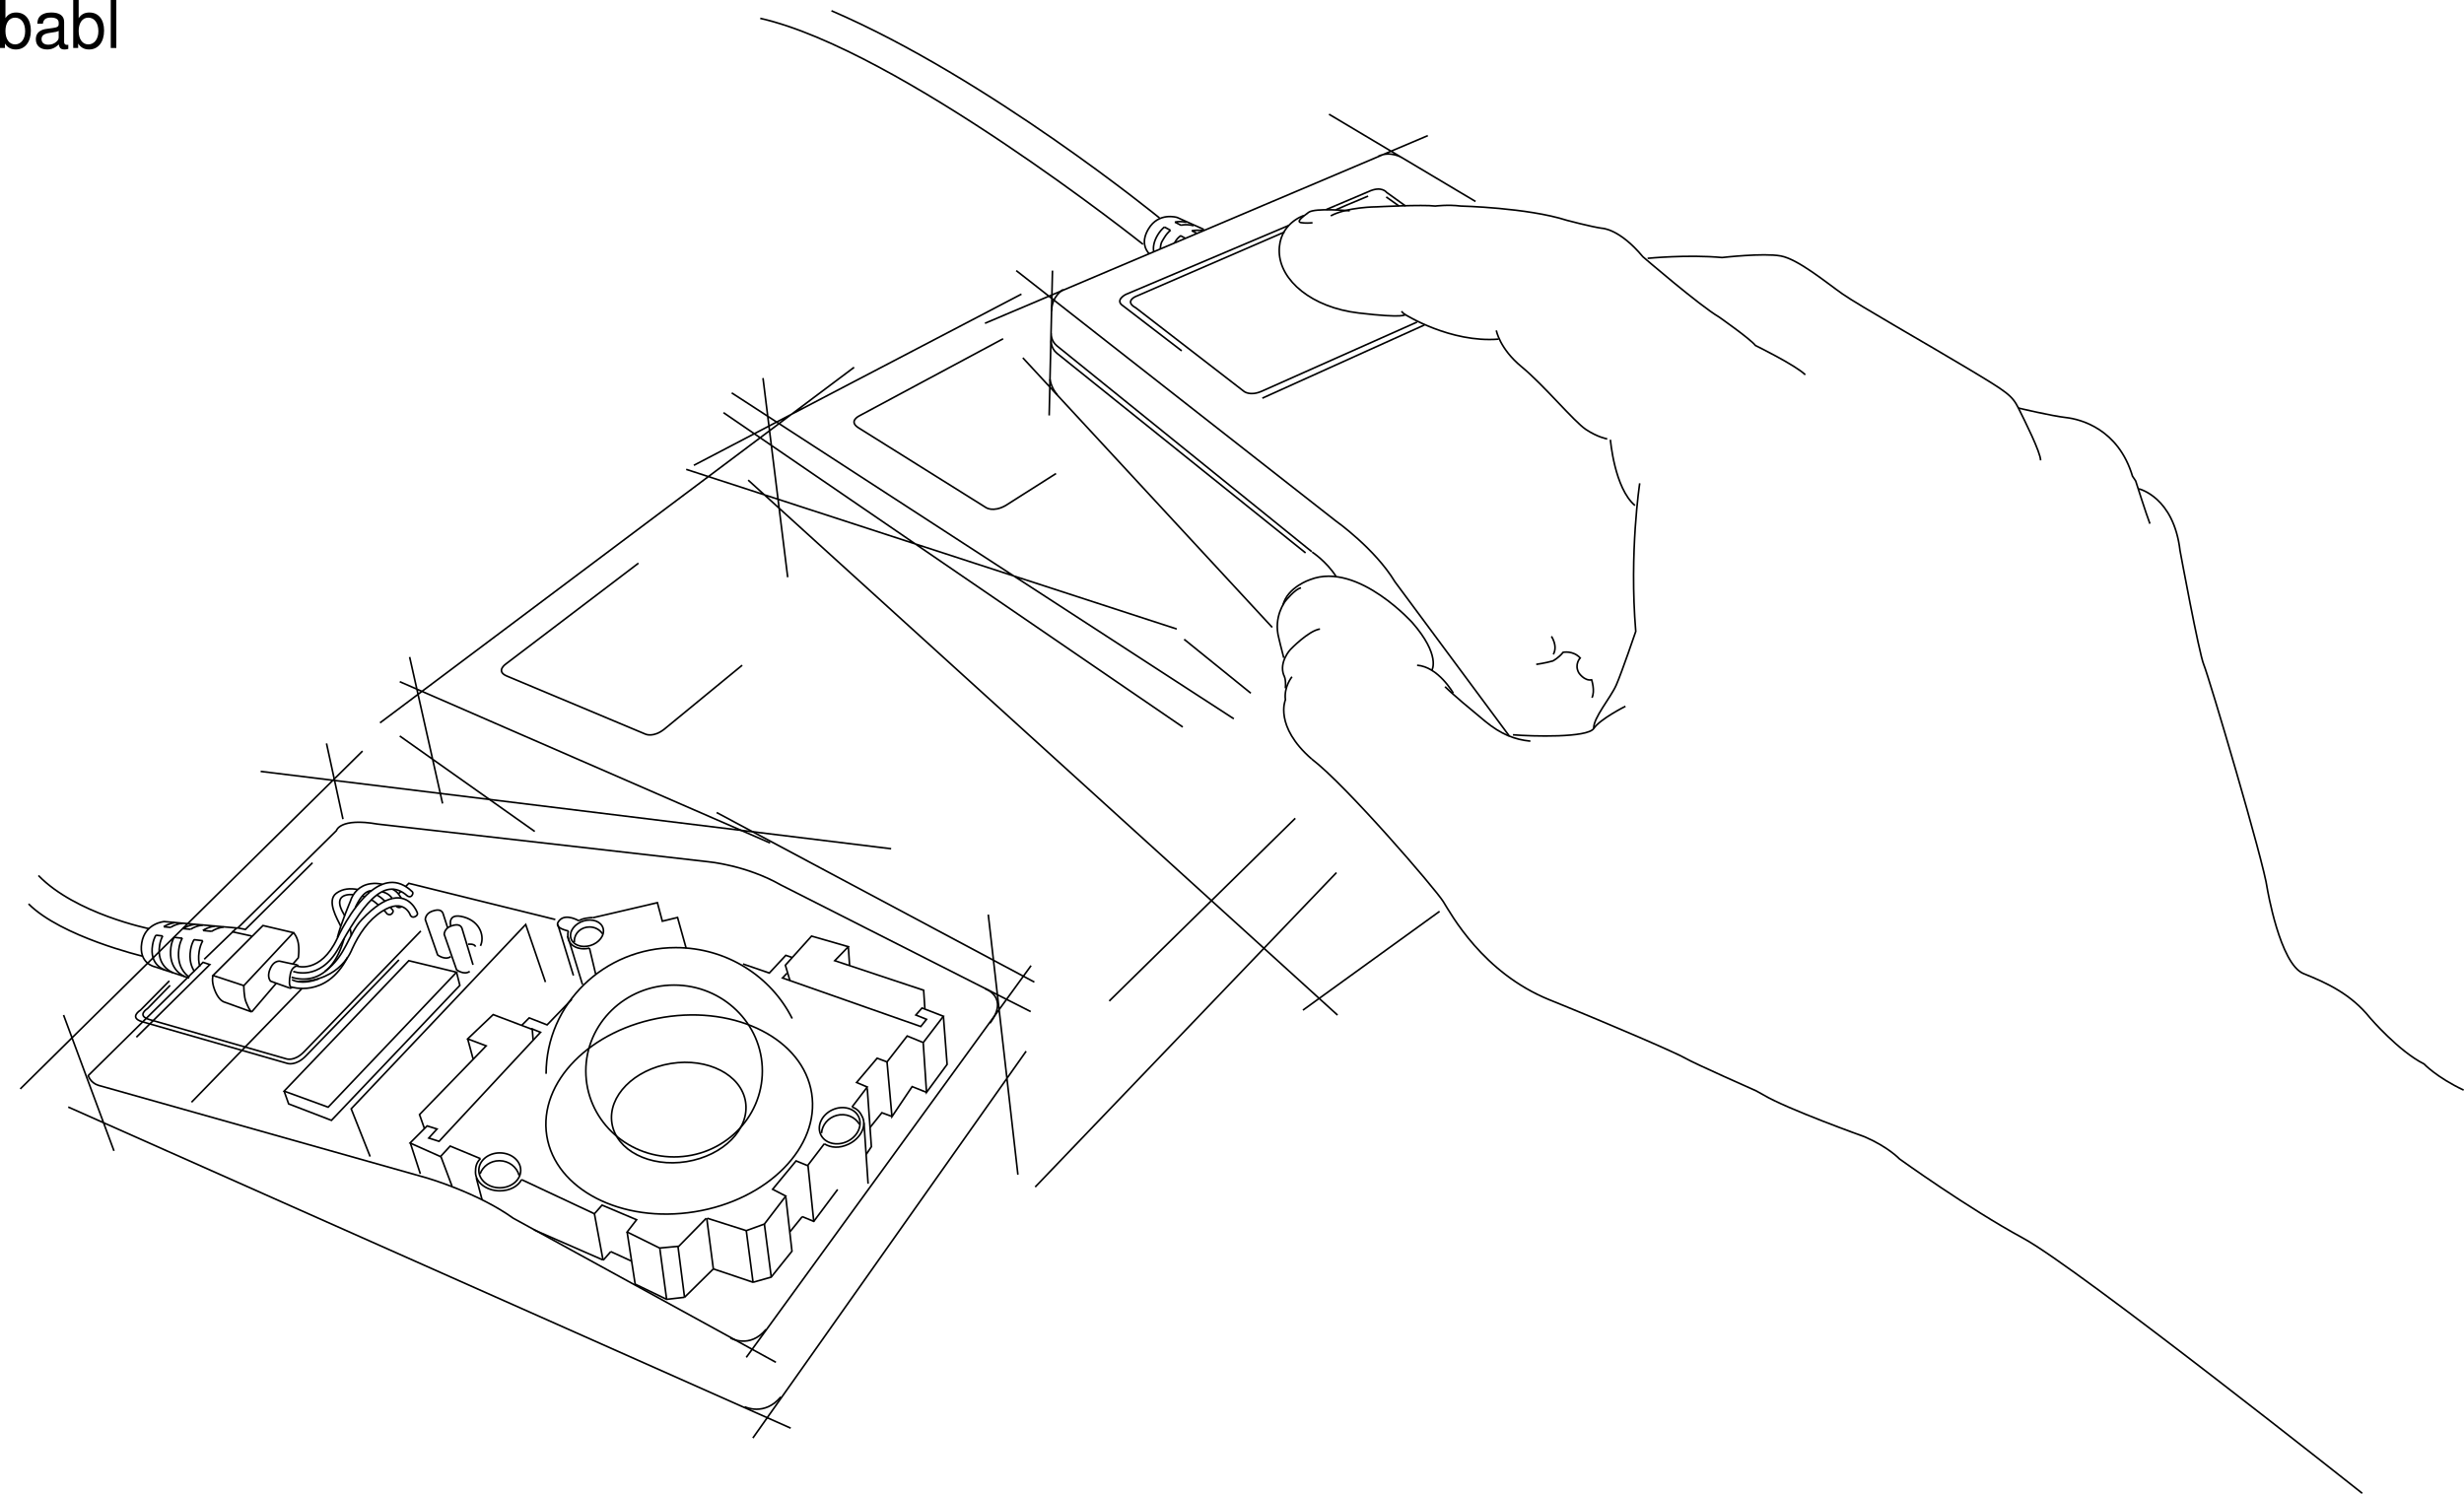 <svg xmlns="http://www.w3.org/2000/svg" xmlns:xlink="http://www.w3.org/1999/xlink" width="748.403" height="453.813"><defs><path id="a" d="M1.078-14.578V0h1.5v-1.344C3.375-.125 4.438.453 5.906.453c2.75 0 4.547-2.25 4.547-5.734 0-3.407-1.687-5.5-4.469-5.5-1.437 0-2.468.547-3.25 1.719v-5.516zm4.578 5.36c1.86 0 3.063 1.624 3.063 4.124 0 2.375-1.235 4-3.063 4-1.781 0-2.922-1.61-2.922-4.062 0-2.469 1.141-4.063 2.922-4.063zm0 0"/><path id="b" d="M10.703-.984c-.187.046-.265.046-.36.046-.577 0-.905-.296-.905-.828v-6.156c0-1.86-1.36-2.86-3.938-2.86-1.547 0-2.766.438-3.484 1.22-.47.546-.672 1.14-.72 2.187h1.688c.141-1.281.891-1.86 2.454-1.86 1.515 0 2.343.547 2.343 1.547v.454c-.015.718-.375.968-1.734 1.156-2.36.297-2.734.375-3.36.64C1.454-4.921.845-4 .845-2.64.844-.734 2.156.453 4.28.453 5.594.453 6.656 0 7.844-1.078 7.954 0 8.484.453 9.562.453c.36 0 .579-.031 1.141-.172zM7.781-3.297c0 .563-.156.89-.656 1.36-.688.625-1.5.937-2.484.937-1.297 0-2.063-.625-2.063-1.688 0-1.093.719-1.656 2.516-1.906 1.781-.25 2.125-.328 2.687-.593zm0 0"/><path id="c" d="M3.047-14.578H1.359V0h1.688zm0 0"/></defs><path fill="none" stroke="#000" stroke-miterlimit="10" stroke-width=".5" d="M409.969 64.035s-10.586-.965-12.512.48c-1.926 1.446-3.898 2.883-2.168 3.13 1.149.164 2.324.132 3.371.02"/><path fill="none" stroke="#000" stroke-miterlimit="10" stroke-width=".5" d="M404.195 65.57c5.114-2.738 13.957-2.738 13.957-2.738s13.957-.723 17.805-.242c0 0 3.852-.48 7.7 0 0 0 20.214.48 32.245 4.332 0 0 7.22 1.926 10.586 2.406 0 0 5.297 0 12.516 8.664 0 0 17.324 14.918 23.101 18.285 0 0 9.625 6.739 11.067 8.664 0 0 12.273 6.016 15.16 8.907M396.012 65.48s-7.7 2.407-7.457 11.067c.238 8.664 9.863 16.844 24.062 18.527 14.196 1.688 14.196.485 14.196.485s13.718 8.66 28.394 7.457"/><path fill="none" stroke="#000" stroke-miterlimit="10" stroke-width=".5" d="M454.484 100.371s.965 5.535 7.704 11.066c6.738 5.536 15.878 16.606 19.492 19.012 3.605 2.406 6.496 2.887 6.496 2.887m.961.242s1.203 14.68 7.46 19.973m1.443-6.739s-3.212 20.899-1.204 44.997c0 0-4.23 12.418-5.914 16.27-1.684 3.85-7.078 10.077-6.84 13.21m233.414 232.328s-86.144-68.34-102.988-77.484c-16.848-9.145-37.54-24.063-37.54-24.063s-3.37-3.61-10.59-6.738c0 0-23.581-8.422-30.8-12.754l-2.164-1.203s-19.012-8.422-21.418-9.863c-2.406-1.446-21.176-9.625-41.387-17.809-20.214-8.18-29.84-25.988-32.246-29.84-2.406-3.847-29.441-35.285-39.941-43.285M500.445 78.473s12.032-1.203 22.621-.243c0 0 12.512-1.44 17.805-.48 5.297.965 13.957 8.184 18.77 11.55 4.812 3.372 25.988 15.403 38.02 22.622 12.03 7.219 13.476 8.18 15.402 12.031 1.925 3.848 6.738 13.473 6.738 15.883"/><path fill="none" stroke="#000" stroke-miterlimit="10" stroke-width=".5" d="M653.008 159.086c-.965-2.406-4.332-12.996-4.332-12.996l-.965-1.445c-4.328-14.438-15.879-17.325-20.211-17.805-4.332-.48-14.438-2.887-14.438-2.887"/><path fill="none" stroke="#000" stroke-miterlimit="10" stroke-width=".5" d="M649.637 148.496s10.59 2.406 12.515 18.77c0 0 5.774 31.28 7.22 34.652 1.44 3.367 18.284 60.156 19.25 67.855 0 0 3.847 23.102 11.066 25.989 7.218 2.886 14.437 6.258 20.214 13.476 0 0 8.664 10.106 16.364 13.957 0 0 3.847 4.09 12.03 7.942M438.922 208.578s.8 1.172 12.105 10.473c4.895 4.027 8.993 5.605 13.805 6.086"/><path fill="none" stroke="#000" stroke-miterlimit="10" stroke-width=".5" d="M493.707 214.55s-7.7 3.848-9.625 6.74c-1.922 2.886-18.766 2.405-24.543 1.92"/><path fill="none" stroke="#000" stroke-linejoin="bevel" stroke-miterlimit="10" stroke-width=".5" d="M64.7 296.32s-.571 1.543.456 4.282c1.028 2.738 2.281 3.48 2.739 3.707l8.558 3.082c-.656-.5-1.027-1.371-1.71-2.97-.688-1.597-.688-5.019-.688-5.019"/><path fill="none" stroke="#000" stroke-miterlimit="10" stroke-width=".5" d="M87.977 300.09c1.199.512-5.82-2.055-5.82-2.055-.114-.23-1.262-1.43.113-4.168 1.09-2.164 2.742-1.883 2.742-1.883s4.425.98 5.222 1.094m89.848-14.301c-.648-.078-1.203.036-1.793.118-.992.14-1.676.347-2.492.808m-3.125 3.125c-.25.555-.192.926-.188 1.512.02 2.55 2.649 4.25 5.875 3.793a9.61 9.61 0 0 0 .684-.13M6.16 330.773l103.957-102.625m-30.945 6.18 191.5 23.5M19.309 308.336l15.312 41.262m-13.894-13.313 219.445 97.543"/><path fill="none" stroke="#000" stroke-miterlimit="10" stroke-width=".5" d="m51.445 297.957-8.785 8.902s-3.672 2.266.598 3.532l44.023 12.636s2.504.891 5.578-2.214l28.313-29.235"/><path fill="none" stroke="#000" stroke-miterlimit="10" stroke-width=".5" d="m235.672 413.828-79.75-43.75c-10.75-7.75-26.25-12.25-26.25-12.25L29.859 329.68c-2.457-.774-3.054-2.957-3.054-2.957l34.867-34.395 2.058.68-22.308 22.07m73.25-64.75c-11.5-2-12.5 2-12.5 2l-29.945 29.559 2.32.441 20.375-20.25m133.75 174.75 83-117.5m1.5-26-86.5 119m-9-165.5 96.5 51.5m-14-20.5 9 79m3.887-49.538-75.887-38.462c-10.5-6-21.961-7.039-21.961-7.039l-100.54-11.46"/><path fill="none" stroke="#000" stroke-miterlimit="10" stroke-width=".5" d="M299.172 300.328s7.5 2.5 1.5 10.5m-78.812 95.625s5.812 3.375 10.812-2.625m-6.5 23.5s6 3 11-3m-32.43-72.89c14.805 0 26.809-11.684 26.809-26.098s-12.004-26.102-26.809-26.102c-14.804 0-26.804 11.688-26.804 26.102s12 26.098 26.804 26.098zm0 0"/><path fill="none" stroke="#000" stroke-miterlimit="10" stroke-width=".5" d="M211.004 368.102c22.215-3.575 38.121-19.7 35.523-36.012-2.593-16.32-22.71-26.649-44.925-23.074-22.215 3.574-38.122 19.699-35.524 36.015 2.598 16.317 22.711 26.645 44.926 23.07zm0 0"/><path fill="none" stroke="#000" stroke-miterlimit="10" stroke-width=".5" d="M208.527 352.867c11.207-1.804 19.23-9.937 17.922-18.168-1.308-8.23-11.457-13.441-22.664-11.64-11.207 1.804-19.23 9.937-17.922 18.168 1.313 8.23 11.457 13.441 22.664 11.64zm32.09-43.469c-6.39-12.753-19.836-21.539-35.39-21.539-21.739 0-39.36 17.16-39.36 38.325M99.172 225.828l5 23m110.652 121.231 11.848 3.77 5.5-2 6.5-8.5-4-2.063 7.125-8.625 3.5 1.437 5.062-6.625m-35.839 22.606-8.348 8.52-5.828.534-9.864-4.867 2.88-3.73-10.5-4.438-2.313 2.625-22.125-10.375m-12.5-6.375-9.188-3.812-2.937 3.187-9.25-4.125 5.187-5.187 3 .937-2.5 2.75 3.125 1 30.813-33.125-2.813-1.125"/><path fill="none" stroke="#000" stroke-miterlimit="10" stroke-width=".5" d="m225.672 292.828 8 2.75 5-5.375 1.875.625m-32.125-2.75-2.625-9.375-4.625 1.125-1.5-5.625-19.59 4.574m-4.285.926s-3.75-2.25-5.75-.25.625 2.875 2.625 3.375m6.371 5.176 1.879 7.887m-19 19.937-.25-3.125-11.875-4.5-7.75 7.375 5.625 2.125-20.25 20.875 1.5 4.25m44.75-39.25-7.5 7.75-5.438-2.125-2.25 2.25m-16.437 4.125 1.625 6"/><path fill="none" stroke="#000" stroke-miterlimit="10" stroke-width=".5" d="M178.316 287.445c2.766-.39 4.993-2.48 4.977-4.668-.016-2.183-2.27-3.636-5.035-3.246-2.762.39-4.992 2.48-4.973 4.664.016 2.188 2.27 3.64 5.031 3.25zm-32.394 64.508c-1.25 1.25-1.5 2.465-1.5 4.125 0 3.125 3.371 5.656 7.375 5.656 3.031 0 5.543-1.34 6.625-3.406"/><path fill="none" stroke="#000" stroke-miterlimit="10" stroke-width=".5" d="M151.797 360.82c3.516 0 6.363-2.375 6.363-5.304 0-2.93-2.847-5.301-6.363-5.301-3.516 0-6.363 2.37-6.363 5.3 0 2.93 2.847 5.305 6.363 5.305zm107-24.554c1.66.605 2.473 1.582 3.172 3.086 1.32 2.832-.668 6.55-4.297 8.242-2.75 1.277-5.25 1.11-7.313-.14"/><path fill="none" stroke="#000" stroke-miterlimit="10" stroke-width=".5" d="M257.285 346.762c-3.187 1.484-6.773.531-8.008-2.121-1.238-2.657.344-6.012 3.532-7.496 3.187-1.48 6.77-.532 8.007 2.125 1.235 2.652-.343 6.007-3.53 7.492zm-83.113-50.434-4.75-15.5m3 3.5 4.5 14.75m-52.25 48.25 3 9.25m6.25-5.25 3.375 9m7.375-2.5 1.75 6.625m34.125 4.25 2.625 14.125m7.308-8.582 2.442 15.832 9.562 4.625 5.438-.625m-7.5-14.75 2.062 15.375m3.438-16.125 2 15.5m6.75-24 2 15.375m10-11.625 2.062 15.688m3.438-17.688 2.086 16.082m11.164-33.832 1.75 17m15.25-30 1.25 18.5m-.25-29 1.25 17.75-1.5 2.25m23.375-41.875 1.125 14.625-6.25 8.5-1-15m-40.5-19-1.375-4.625 7.953-8.844 11.172 3.22-4.125 4.25 27.004 8.984.37 5.64m-23.249-18.875.375 5.625"/><path fill="none" stroke="#000" stroke-miterlimit="10" stroke-width=".5" d="m258.797 336.266 4.625-6.063-3.25-1.375 6.25-7.375 3 1.125 6.125-7.875 4.875 2 6.125-8-6.5-2.5-1.875 2.125 3.25 1.313-1.75 2.187-42-14.75 1.375-1.437m-22.375 89.812 12.062 4.063m-12.062-4.063-8.75 8.625m20.812-4.562 5.5-1.563 6.313-7.875-1.875-16.5m1.25 10.625 3.75-4.625m0 0 3.5 1.438 7.25-9.688m-62.625 21.75-6.281-2.875m0 0-2.313 2.625m-.156-.125-20.875-9.125m-4.504-16.531c-.684-2.563-3.11-4.453-5.996-4.453-2.711 0-5.016 1.668-5.852 3.992"/><path fill="none" stroke="#000" stroke-miterlimit="10" stroke-width=".5" d="m281.422 331.828-4.375-1.75-6.125 9.125-1.5-16.625m-5.125 19.875 3.562-4.437 2.875 1.062m-9.671 2.469c-1.333-2.29-4.168-3.477-6.954-2.719-2.617.715-4.398 2.93-4.593 5.395m-66.52-60.567c-.805-1.238-2.27-2.07-3.95-2.07-2.538 0-4.597 1.898-4.597 4.242 0 .129.008.258.02.383m-104.051-3.195 6.004 1.312m3.453-3.18 9.242 2.168-15.062 16.086-9.356-3.082zm0 0"/><path fill="none" stroke="#000" stroke-miterlimit="10" stroke-width=".5" d="M89.117 283.316s.969.856 1.426 2.907c.457 2.054.059 4.738.059 4.738l-1.598 1.824m-5.078 5.875-7.473 8.73m13.781-14.312s.25.125.313.5m-2.375 6.625s.375-.125.5-.312m80-20.563-44.5-11-1 1m-1.375 1.438-.797.773m-29.328 28.789-33.5 34.5m30.375-38s11.101 4.445 15.75-11c.066-.215.133-.43.195-.64m3.422-9.488c1.734-3.755 3.41-5.122 4.945-5.122m3.239.336c1.226.328 2.16.785 3.074 2.04m1.188 2.312s.687.812 1.624.125m-.124-2.501s-.215-.558-.86-1.35m0 0a5.277 5.277 0 0 0-1.703-1.4"/><path fill="none" stroke="#000" stroke-miterlimit="10" stroke-width=".5" d="M116.066 268.629c-1.035-.27-2.207-.363-3.52-.176-3.5.5-5.374 2.938-6.124 5.313 0 0-2.875 6.75-3.938 11m-3.812 10.312c6.5-4.75 7-11.25 11.25-15.75 3.902-4.133 6.992-5.926 9.398-6.43"/><path fill="none" stroke="#000" stroke-miterlimit="10" stroke-width=".5" d="M119.32 272.898c5.383-1.128 7.352 4.18 7.352 4.18s.566.82-.625 1.375c-.938.438-1.375-.375-1.375-.375s-1.809-5.586-8.625-1.25c-4.125 2.625-7 6.875-9.125 11.5 0 0-3.25 9.625-16.25 9.875"/><path fill="none" stroke="#000" stroke-miterlimit="10" stroke-width=".5" d="M88.672 297.578s2.75 1.813 8.187-.25m6.625-16c-1-2.125-4.437-7.75-1.312-10 2.027-1.457 4.234-1.512 6.5-1.125m3.062.699c.434.11.032.012.434.11m2.316.878c1.032.551 1.653 1.087 2.438 1.876m1.609 1.761c.328.41.516.676.516.676s.75.438.062 1.25c-.687.813-1.562.125-1.562.125-.227-.387-.54-.652-.938-1.062m-1.625-1.563c-.699-.586-1.062-.875-1.062-.875-.317-.289-.567-.426-1.063-.687m-2.062-.938c-.402-.14-.2-.14-.625-.25"/><path fill="none" stroke="#000" stroke-miterlimit="10" stroke-width=".5" d="M107.297 271.766c-3-.25-5.7.945-3.063 5.562.305.531.438.813.438.875m1.688 3.937c.222.962.269 1.294.312 2.126"/><path fill="none" stroke="#000" stroke-miterlimit="10" stroke-width=".5" d="M105.547 290.828c-6.5 12.625-17.25 8.938-17.25 8.938-.434-.184-.563-1.813-.09-3.985.453-2.094 1.902-2.328 1.902-2.328s7.188 2.5 12.313-8.375c0 0 4.117-9.242 9.918-14.11"/><path fill="none" stroke="#000" stroke-miterlimit="10" stroke-width=".5" d="M112.34 270.969c3.785-3.176 8.289-4.485 12.832-.14 0 0 .5.312 0 1.124-.5.813-1.375.25-1.375.25-7.5-6.75-14.25 3.875-21 15.875-5.727 10.184-13.75 7-13.75 7m76.625 3.25-6-17.5-53 56 5.75 14.5m-12.75-15 39-41-14.5-3.5-37.875 39.625zm0 0"/><path fill="none" stroke="#000" stroke-miterlimit="10" stroke-width=".5" d="m86.297 331.453 1.375 3.875 13 5 39-41-1-4m-87 4-6.863 7.035s-3.477 2.145.562 3.34l41.645 11.957s2.37.84 5.277-2.098l35.527-36.757m8.164-.915-1.312-4.062c-.25-1-.977-1.945-3.5-1-2 .75-2 2.5-2 2.5l3.75 10.75s2.25 1.75 4 .5"/><path fill="none" stroke="#000" stroke-miterlimit="10" stroke-width=".5" d="m143.672 293.078-3.25-10.75c-.25-1-.977-1.945-3.5-1-2 .75-2 2.5-2 2.5l3.75 10.75s2.25 1.75 4 .5"/><path fill="none" stroke="#000" stroke-miterlimit="10" stroke-width=".5" d="M136.922 281.328s-1.25-4.25 4-2.75 6.25 6.25 5 8.75m-3.75-.5s2-.25 2.25.75m-101.125 2.875s-24.625-5.875-34.625-15.875m36.613 7.535s-22.363-4.535-33.613-16.16"/><path fill="none" stroke="#000" stroke-miterlimit="10" stroke-width=".5" d="m57.457 297.11-10.434-3.434s-5-.95-3.972-7.278c.976-6.02 6.84-6.449 6.84-6.449l22.007 1.942-9.863 9.504"/><path fill="none" stroke="#000" stroke-miterlimit="10" stroke-width=".5" d="M53.035 280.309s-1.625.125-3.293 1.21m-2.394 2.555c-.453.809-.817 1.785-1.012 2.969-1.055 6.324 3.758 7.562 3.758 7.562m5.371-14.152s-1.813.082-3.606 1.238"/><path fill="none" stroke="#000" stroke-miterlimit="10" stroke-width=".5" d="M49.45 284.266c-.442.796-.786 1.757-.97 2.921-1.027 6.489 4.047 8.278 4.047 8.278m6.583-14.652s-1.82.164-3.641 1.292m6.144-1.078s-1.836.082-3.675 1.239m7.39-.95s-1.855.141-3.734 1.332m6.379-1.046s-1.813.125-3.676 1.308m0 0-2.613-.25m-3.789-.363-2.43-.23m-3.575-.344-2.148-.203m11.856 4.238-2.711-.32m-3.497-.415-2.507-.296m-3.496-.411-2.04-.242m5.594.582c-.496.844-.867 1.864-1.03 3.106-.927 7.074 4.19 8.847 4.19 8.847"/><path fill="none" stroke="#000" stroke-miterlimit="10" stroke-width=".5" d="M55.383 284.953c-.508.914-.895 2.043-1.067 3.434-.62 5.074 1.829 7.523 3.227 8.488m1.417-11.488c-.483.84-.862 1.851-1.07 3.074-.519 3.098.22 5.254 1.212 6.7m2.496-9.403c-.504.89-.899 1.976-1.11 3.293-.297 1.851-.152 3.36.223 4.57M426.672 95.578l-1-1m-126.5 3.625L352.23 75.72m0-.001 81.442-34.516m-30-6.5 44.5 26.5m-139.5 21 97 76s11.875 8.375 18 18.5l34.75 46.875M319.672 82.203l-1 44m-8-17.5 75.75 81.875m40.5-128-5.75-4.125s-1.5-2.125-5.5-.25l-10 4.25m20.25-14.5s-3.5-2.25-7.25-.5m-99.375 53.75s-.25 2.25 1.75 3.875l77.375 62.5"/><path fill="none" stroke="#000" stroke-miterlimit="10" stroke-width=".5" d="M319.297 103.453s-.25 2.25 1.75 3.875l75.5 60.625m-36.875 26.25 20.25 16.375m-30.875-133.5c-1.063-1.125-2.547-3.629-.219-7.535 3.125-5.242 8.73-3.48 8.73-3.48l8.114 3.64"/><path fill="none" stroke="#000" stroke-miterlimit="10" stroke-width=".5" d="M360.352 67.555s-1.555-.485-3.504-.086m-3.168 1.491c-.72.587-1.414 1.36-2.035 2.392-1.247 2.074-1.45 3.78-1.223 5.101m12.137-7.871s-1.711-.59-3.809-.176m-3.187 1.508c-.704.578-1.375 1.348-1.977 2.36-.867 1.464-.941 1.288-1.164 3.18m13-5.376s-1.36-.34-3.469.04m1.469.706-1.453-.742m-3.199-1.632-1.922-.981m3.222 4.937-1.484-.8m-3.102-1.669-1.804-.976m4.984 2.601c-.77.602-1.258 1.047-1.867 2.141m-4.625-7.5s-51.961-42.45-99.621-62.93m94.621 70.93s-74.25-59.125-116.25-68.625m92 82.375s-3.5 2-3.5 6.5m-.5 20.75s.25 2.5 2.25 4.75m103.75-57.375-3.875-2.75m-5.5-.25-6.875 2.875m-98.418 26.895-99.5 52m11.5-22 152.5 99m-143-103.5 7.5 60.5m-19.5-50 139.5 95.5m-132-75 179 162.5m-10.5-1.5 41.5-30M304.688 102.902l-43.66 23.407s-3.364 1.59-.403 3.558l38.824 24.301s2.164 1.543 5.973-.59l15.332-9.73m-61.332-32.27-144 108m9-20 10 44.5m-13-20.5 41 29m-41-45.5 112.5 49m-25.5-113.5 149 48.5m36 57.5-56.5 55.5m69-39-91.5 95.5m-120.5-189.5-40.313 30.645s-3.058 2.109.18 3.574L196.031 223s2.387 1.176 5.797-1.547l23.594-19.375m246.375-3.305c.578-1.03.996-2.851-.555-5.48m-4.629 8.523s2.77-.382 5.047-1.043c0 0 1.79-.925 3.113-2.62 0 0 3.028-.626 5.184 1.714 0 0-1.832 1.926-.437 4.485 0 0 1.644 2.57 3.914 2.164 0 0 1.109 3.37.105 5.433M405.672 62.453l-2.824 1.195m-11.458 4.856-49.468 20.95s-3.5 1.75-.75 3.5l17.75 13.624m24.5 14.375 49.25-22.25m-24-36.25-2.91 1.262"/><path fill="none" stroke="#000" stroke-miterlimit="10" stroke-width=".5" d="m390.133 70.488-45.211 19.59s-3.5 1.5.07 3.438l32.797 25.336s1.813 1.582 5.43 0l47.203-21.024m11 112.75s-4.5-8-11-8.5"/><path fill="none" stroke="#000" stroke-miterlimit="10" stroke-width=".5" d="M434.922 203.578s2.75-4.5-6-14.5c1.062 1.215-16.25-18.75-31-13 0 0-6.875 2.25-8.25 7.75"/><path fill="none" stroke="#000" stroke-miterlimit="10" stroke-width=".5" d="M389.922 199.828c-.75-2.75-1.5-6-1.5-6-1.75-6.5 2-11.25 2-11.25s3-3.75 4.75-4m-4.75 30.5c.25-3-.5-4-.5-4-1.5-4 2-7.75 2-7.75s5.5-5.75 9-6.25"/><path fill="none" stroke="#000" stroke-miterlimit="10" stroke-width=".5" d="M392.422 205.578s-2.5 3-2 7c0 0-3.5 8 8 18m.125-62.875s4.25 2.75 7.25 7.375"/><g transform="translate(-11.578 -3.422)"><use xlink:href="#a" width="100%" height="100%" x="10.5" y="18"/><use xlink:href="#b" width="100%" height="100%" x="21.62" y="18"/><use xlink:href="#a" width="100%" height="100%" x="32.74" y="18"/><use xlink:href="#c" width="100%" height="100%" x="43.86" y="18"/></g></svg>
